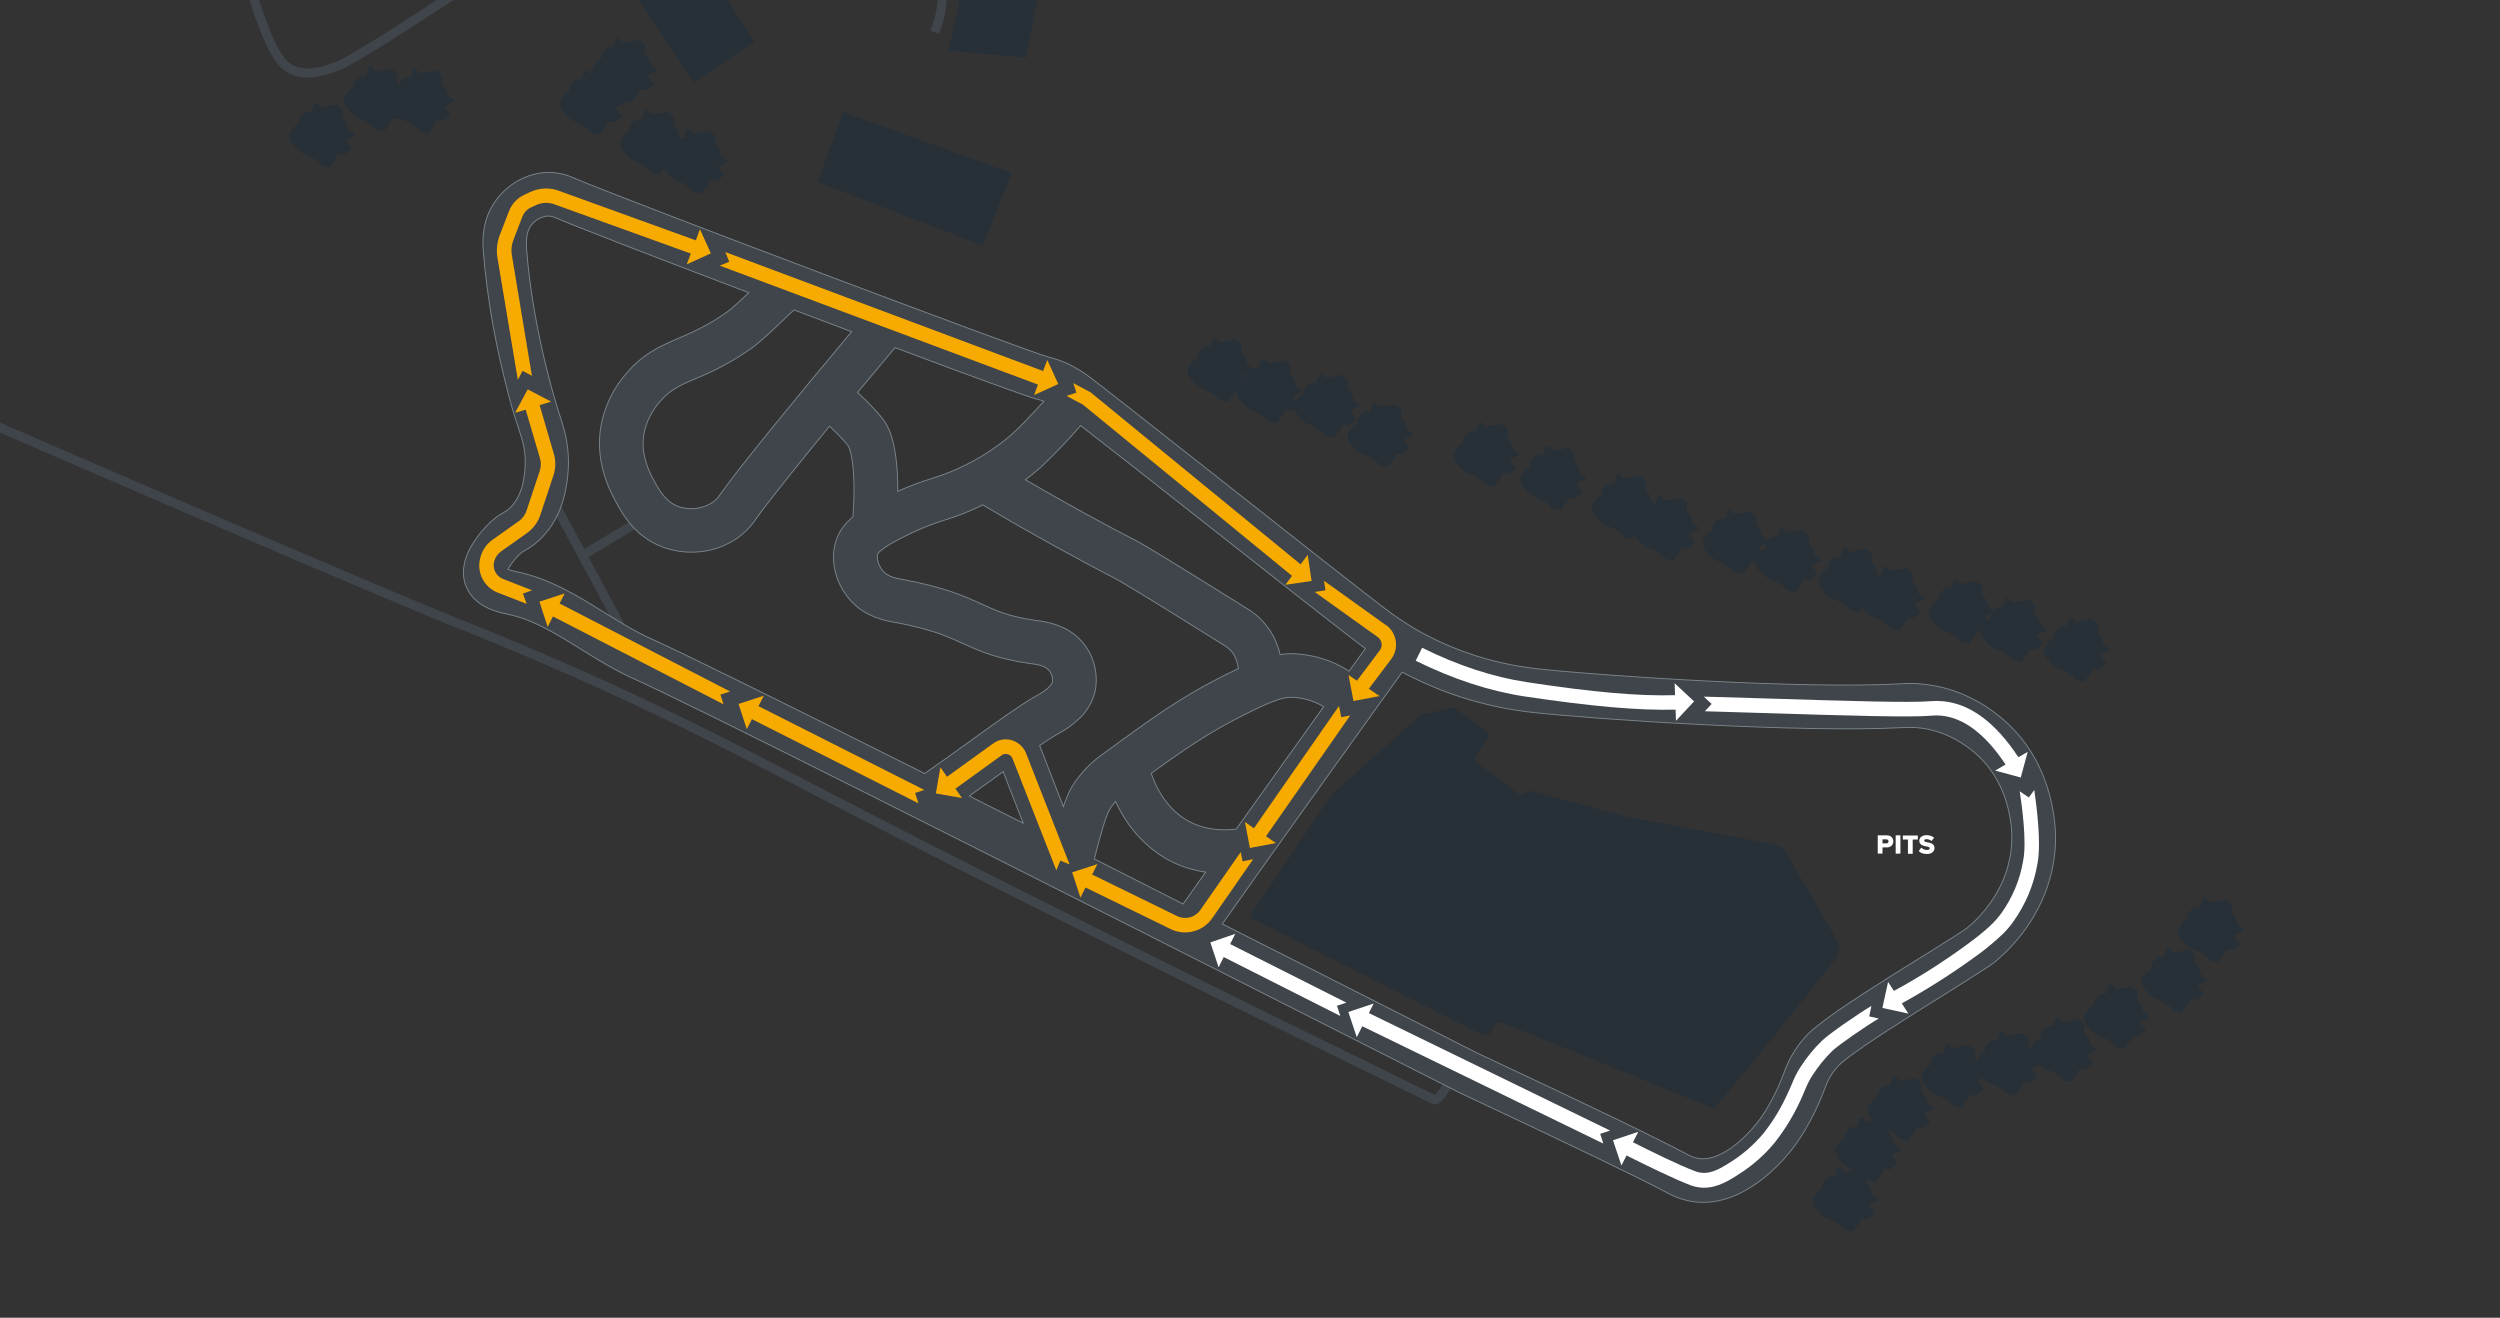 <?xml version="1.0" encoding="utf-8"?>
<!-- Generator: Adobe Illustrator 23.0.4, SVG Export Plug-In . SVG Version: 6.00 Build 0)  -->
<svg version="1.1" id="Layer_1" xmlns="http://www.w3.org/2000/svg" xmlns:xlink="http://www.w3.org/1999/xlink" x="0px" y="0px"
	 viewBox="0 0 1366 720" style="enable-background:new 0 0 1366 720;" xml:space="preserve">
<rect x="0" y="0" width="1366" height="720" fill="#333333" stroke="none"/>
<style type="text/css">
	.st0{fill:none;stroke:#3F454B;stroke-width:5;stroke-miterlimit:10;}
	.st1{fill:#283037;}
	.st2{enable-background:new    ;}
	.st3{fill:#FFFFFF;}
	.st4{fill:#3F454B;}
	.st5{fill:#3F454B;stroke:#7B868C;stroke-width:0.5;stroke-miterlimit:10;}
	.st6{fill:#F7AB00;}
</style>
<g transform="translate(0 -2003)">
	<g transform="translate(-203.517 1750.766)">
		<g transform="translate(-22.387 -66.442)">
			<path class="st0" d="M527.8,591.7l40.5,75.4"/>
			<path class="st0" d="M545,621.6l30.7-18.4"/>
			<path class="st1" d="M1222.4,983.6c-0.8-1-2.2-1.4-2.7-2.5c-0.5-1.1-2.3-2-2.6-3.2c-0.4-1.3-0.7-2.6-0.8-4c0-1.2,2-2.5,2.2-3.6
				c0.3-1.2,2.5-1.5,3-2.6c0.5-1.1,0.1-2.4,0.9-3.4c0.7-0.9,1.6-1.7,2.5-2.3c1-0.8,2.4-0.2,3.4-0.7c1.1-0.5,1-4.6,2.1-4.9
				c1.2-0.3,2.8,2.6,4,2.6c1.2,0,2.4-1,3.6-0.7c1.2,0.3,3.3-1.3,4.4-0.8c1.2,0.7,2.2,1.6,3.2,2.5c0.9,0.7-0.6,4,0.2,4.9
				c0.8,0.8,1.4,1.7,2,2.7c0.4,1,0.7,2.1,0.9,3.2c0.3,1.2,3.5,2.1,3.5,3.3c0,1.2-4.5,1.8-4.8,3s3.2,3.5,2.7,4.6
				c-0.5,1.1-2.1,1.7-2.9,2.7c-0.7,0.9-3.2-0.1-4.2,0.6s-0.9,2.6-2,3.2c-1.1,0.5-1.7,3.1-2.8,3.4c-1.2,0.3-2.8-0.8-4-0.8
				c-1.2,0-2-2.5-3.2-2.8s-1.6-1.2-2.7-1.8c-1.1-0.5-1.9-0.5-2.9-1.2C1224.7,984.3,1223.2,984.5,1222.4,983.6"/>
			<path class="st1" d="M1234.7,956.3c-0.8-1-2.2-1.4-2.7-2.5c-0.5-1.1-2.3-2-2.6-3.2c-0.4-1.3-0.7-2.6-0.8-3.9c0-1.2,2-2.5,2.2-3.6
				c0.3-1.2,2.5-1.5,3-2.6c0.5-1.1,0.1-2.4,0.9-3.4c0.7-0.9,1.6-1.7,2.5-2.3c1-0.8,2.4-0.2,3.4-0.7c1.1-0.5,1-4.6,2.1-4.9
				c1.2-0.3,2.8,2.6,4,2.6s2.4-1,3.6-0.7c1.2,0.3,3.3-1.3,4.4-0.8c1.1,0.7,2.2,1.6,3.2,2.5c0.9,0.7-0.6,4,0.2,4.9
				c0.8,0.8,1.4,1.7,2,2.7c0.4,1,0.7,2.1,0.9,3.2c0.3,1.2,3.5,2.1,3.5,3.3c0,1.2-4.5,1.8-4.8,3s3.2,3.5,2.7,4.6
				c-0.5,1.1-2.1,1.7-2.9,2.7c-0.7,0.9-3.2-0.1-4.2,0.6s-0.9,2.7-2,3.2c-1.1,0.5-1.7,3.1-2.8,3.4c-1.2,0.3-2.8-0.8-4-0.8
				s-2-2.5-3.2-2.8c-1.2-0.3-1.6-1.2-2.7-1.8c-1.1-0.5-1.9-0.5-2.9-1.2C1237,957.1,1235.5,957.3,1234.7,956.3"/>
			<path class="st1" d="M1252.6,933.9c-0.8-1-2.2-1.4-2.7-2.5c-0.5-1.1-2.3-2-2.6-3.2c-0.4-1.3-0.7-2.6-0.8-4c0-1.2,2-2.5,2.2-3.6
				s2.5-1.5,3-2.6c0.5-1.1,0.1-2.4,0.9-3.4c0.7-0.9,1.6-1.7,2.5-2.3c1-0.8,2.4-0.2,3.4-0.7c1.1-0.5,1-4.6,2.1-4.9
				c1.2-0.3,2.8,2.6,4,2.6c1.2,0,2.4-1,3.6-0.7c1.2,0.3,3.3-1.3,4.4-0.8c1.1,0.7,2.2,1.6,3.2,2.5c0.9,0.7-0.6,4,0.2,4.9
				c0.8,0.8,1.4,1.7,2,2.7c0.4,1,0.7,2.1,0.9,3.2c0.3,1.2,3.5,2.1,3.5,3.3c0,1.2-4.5,1.8-4.8,3c-0.3,1.2,3.2,3.5,2.7,4.6
				c-0.5,1.1-2.1,1.7-2.9,2.7c-0.7,0.9-3.2-0.1-4.2,0.6s-0.9,2.6-2,3.2c-1.1,0.5-1.7,3.1-2.8,3.4c-1.2,0.3-2.8-0.8-4-0.8
				s-2-2.5-3.2-2.8c-1.2-0.3-1.6-1.2-2.7-1.8c-1.1-0.5-1.9-0.5-2.9-1.2C1254.9,934.7,1253.4,934.9,1252.6,933.9"/>
			<path class="st1" d="M1281.8,915.9c-0.8-1-2.2-1.4-2.7-2.5c-0.5-1.1-2.3-2-2.6-3.2c-0.4-1.3-0.7-2.6-0.8-4c0-1.2,2-2.5,2.2-3.6
				c0.3-1.2,2.5-1.5,3-2.6c0.5-1.1,0.1-2.4,0.9-3.4c0.7-0.9,1.6-1.7,2.5-2.3c1-0.8,2.4-0.2,3.4-0.7c1.1-0.5,1-4.6,2.1-4.9
				c1.2-0.3,2.8,2.6,4,2.6c1.2,0,2.4-1,3.6-0.7c1.2,0.3,3.3-1.3,4.4-0.8c1.2,0.7,2.2,1.6,3.2,2.5c0.9,0.7-0.6,4,0.2,4.9
				c0.8,0.8,1.4,1.7,2,2.7c0.4,1,0.7,2.1,0.9,3.2c0.3,1.2,3.5,2.1,3.5,3.3c0,1.2-4.5,1.8-4.8,3s3.2,3.5,2.7,4.6
				c-0.5,1.1-2.1,1.7-2.9,2.7c-0.7,0.9-3.2-0.1-4.2,0.6s-0.9,2.7-2,3.2c-1.1,0.5-1.7,3.1-2.8,3.4c-1.2,0.3-2.8-0.8-4-0.8
				s-2-2.5-3.2-2.8c-1.2-0.3-1.6-1.2-2.7-1.8c-1.1-0.5-1.9-0.5-2.9-1.2C1284.1,916.7,1282.6,916.9,1281.8,915.9"/>
			<path class="st1" d="M1311.1,909.3c-0.8-1-2.2-1.4-2.7-2.5c-0.5-1.1-2.3-2-2.6-3.2c-0.4-1.3-0.7-2.6-0.8-4c0-1.2,2-2.5,2.2-3.6
				s2.5-1.5,3-2.6c0.5-1.1,0.1-2.4,0.9-3.4c0.7-0.9,1.6-1.7,2.5-2.3c1-0.8,2.4-0.2,3.4-0.7c1.1-0.5,1-4.6,2.1-4.9
				c1.2-0.3,2.8,2.6,4,2.6s2.4-1,3.6-0.7c1.2,0.3,3.3-1.3,4.4-0.8c1.2,0.7,2.2,1.6,3.2,2.5c0.9,0.7-0.6,4,0.2,4.9
				c0.8,0.8,1.4,1.7,2,2.7c0.4,1,0.7,2.1,0.9,3.2c0.3,1.2,3.5,2.1,3.5,3.3c0,1.2-4.5,1.8-4.8,3c-0.3,1.2,3.2,3.5,2.7,4.6
				c-0.5,1.1-2.1,1.7-2.9,2.7c-0.7,0.9-3.2-0.1-4.2,0.6s-0.9,2.6-2,3.2c-1.1,0.5-1.7,3.1-2.8,3.4c-1.2,0.3-2.8-0.8-4-0.8
				c-1.2,0-2-2.5-3.2-2.8c-1.2-0.3-1.6-1.2-2.7-1.8c-1.1-0.5-1.9-0.5-2.9-1.2C1313.4,910.1,1311.8,910.3,1311.1,909.3"/>
			<path class="st1" d="M1341.5,901.6c-0.8-1-2.2-1.4-2.7-2.5c-0.5-1.1-2.3-2-2.6-3.1c-0.4-1.3-0.7-2.6-0.8-4c0-1.2,2-2.5,2.2-3.6
				c0.3-1.2,2.5-1.5,3-2.6c0.5-1.1,0.1-2.4,0.9-3.4c0.7-0.9,1.6-1.7,2.5-2.3c1-0.8,2.4-0.2,3.4-0.7c1.1-0.5,1-4.6,2.1-4.9
				c1.2-0.3,2.8,2.6,4,2.6c1.2,0,2.4-1,3.6-0.7c1.2,0.3,3.3-1.3,4.4-0.8c1.2,0.7,2.2,1.6,3.2,2.5c0.9,0.7-0.6,4,0.2,4.9
				c0.8,0.8,1.4,1.7,2,2.7c0.4,1,0.7,2.1,0.9,3.2c0.3,1.2,3.5,2.1,3.5,3.3c0,1.2-4.5,1.8-4.8,3c-0.3,1.2,3.2,3.5,2.7,4.6
				c-0.5,1.1-2.1,1.7-2.9,2.7c-0.7,0.9-3.2-0.1-4.2,0.6s-0.9,2.7-1.9,3.2c-1.1,0.5-1.7,3.1-2.8,3.4c-1.2,0.3-2.8-0.8-4-0.8
				c-1.2,0-2-2.5-3.2-2.8c-1.2-0.3-1.6-1.2-2.7-1.8c-1.1-0.5-1.9-0.5-2.9-1.2C1343.7,902.3,1342.2,902.6,1341.5,901.6"/>
			<path class="st1" d="M1370.6,883.6c-0.8-1-2.2-1.4-2.7-2.5c-0.5-1.1-2.3-2-2.6-3.1c-0.4-1.3-0.7-2.6-0.8-4c0-1.2,2-2.5,2.2-3.6
				c0.3-1.2,2.5-1.5,3-2.6c0.5-1.1,0.1-2.4,0.9-3.4c0.7-0.9,1.6-1.7,2.5-2.3c1-0.8,2.4-0.2,3.4-0.7c1.1-0.5,1-4.6,2.1-4.9
				c1.2-0.3,2.8,2.6,4,2.6c1.2,0,2.4-1,3.6-0.7c1.2,0.3,3.3-1.3,4.4-0.8c1.1,0.7,2.2,1.6,3.2,2.5c0.9,0.7-0.6,4,0.2,4.9
				c0.8,0.8,1.4,1.7,2,2.7c0.4,1,0.7,2.1,0.9,3.2c0.3,1.2,3.5,2.1,3.5,3.3c0,1.2-4.5,1.8-4.8,3c-0.3,1.2,3.2,3.5,2.7,4.6
				c-0.5,1.1-2.1,1.7-2.9,2.7c-0.7,0.9-3.2-0.1-4.2,0.6s-0.9,2.7-1.9,3.2c-1.1,0.5-1.7,3.1-2.8,3.4c-1.2,0.3-2.8-0.8-4-0.8
				c-1.2,0-2-2.5-3.2-2.8c-1.2-0.3-1.6-1.2-2.7-1.8c-1.1-0.5-1.9-0.5-2.9-1.2C1372.9,884.4,1371.4,884.6,1370.6,883.6"/>
			<path class="st1" d="M1402.1,863.6c-0.8-1-2.2-1.4-2.7-2.5c-0.5-1.1-2.3-2-2.6-3.1c-0.4-1.3-0.7-2.6-0.8-4c0-1.2,2-2.5,2.2-3.6
				c0.3-1.2,2.5-1.5,3-2.6c0.5-1.1,0.1-2.4,0.9-3.4c0.7-0.9,1.6-1.7,2.5-2.3c1-0.8,2.4-0.2,3.4-0.7c1.1-0.5,1-4.6,2.1-4.9
				c1.2-0.3,2.8,2.6,4,2.6c1.2,0,2.4-1,3.6-0.7c1.2,0.3,3.3-1.3,4.4-0.8c1.1,0.7,2.2,1.6,3.2,2.5c0.9,0.7-0.6,4,0.2,4.9
				c0.8,0.8,1.4,1.7,2,2.7c0.4,1,0.7,2.1,0.9,3.2c0.3,1.2,3.5,2.1,3.5,3.3c0,1.2-4.5,1.8-4.8,3c-0.3,1.2,3.2,3.5,2.7,4.6
				c-0.5,1.1-2.1,1.7-2.9,2.7c-0.7,0.9-3.2-0.1-4.2,0.6s-0.9,2.7-2,3.2c-1.1,0.5-1.7,3.1-2.8,3.4c-1.2,0.3-2.8-0.8-4-0.8
				c-1.2,0-2-2.5-3.2-2.8c-1.2-0.3-1.6-1.2-2.7-1.8c-1.1-0.5-1.9-0.5-2.9-1.2C1404.4,864.3,1402.9,864.5,1402.1,863.6"/>
			<path class="st1" d="M1422,836.2c-0.8-1-2.2-1.4-2.7-2.5c-0.5-1.1-2.3-2-2.6-3.1c-0.4-1.3-0.7-2.6-0.8-3.9c0-1.2,2-2.5,2.2-3.6
				s2.5-1.5,3-2.6c0.5-1.1,0.1-2.4,0.9-3.4c0.7-0.9,1.6-1.7,2.5-2.3c1-0.8,2.4-0.2,3.4-0.7c1.1-0.5,1-4.6,2.1-4.9
				c1.2-0.3,2.8,2.6,4,2.6c1.2,0,2.4-1,3.6-0.7c1.2,0.3,3.3-1.3,4.4-0.8c1.1,0.7,2.2,1.6,3.2,2.5c0.9,0.7-0.6,4,0.2,4.9
				c0.8,0.8,1.4,1.7,2,2.7c0.4,1,0.7,2.1,0.9,3.2c0.3,1.2,3.5,2.1,3.5,3.3c0,1.2-4.5,1.8-4.8,3c-0.3,1.2,3.2,3.5,2.7,4.6
				c-0.5,1.1-2.1,1.7-2.9,2.7c-0.7,0.9-3.2-0.1-4.2,0.6c-1,0.8-0.9,2.7-1.9,3.2c-1.1,0.5-1.7,3.1-2.8,3.4c-1.2,0.3-2.8-0.8-4-0.8
				c-1.2,0-2-2.5-3.2-2.8c-1.2-0.3-1.6-1.2-2.7-1.8c-1.1-0.5-1.9-0.5-2.9-1.2C1424.3,837,1422.7,837.2,1422,836.2"/>
			<path class="st1" d="M1348.8,683.1c-0.8-1-2.2-1.4-2.7-2.5c-0.5-1.1-2.3-2-2.6-3.2c-0.4-1.3-0.7-2.6-0.8-4c0-1.2,2-2.5,2.2-3.6
				c0.3-1.2,2.5-1.5,3-2.6c0.5-1.1,0.1-2.4,0.9-3.4c0.7-0.9,1.6-1.7,2.5-2.3c1-0.8,2.4-0.2,3.4-0.7c1.1-0.5,1-4.6,2.1-4.9
				c1.2-0.3,2.8,2.6,4,2.6s2.4-1,3.6-0.7c1.2,0.3,3.3-1.3,4.4-0.8c1.2,0.7,2.2,1.6,3.2,2.5c0.9,0.7-0.6,4,0.2,4.9
				c0.8,0.8,1.4,1.7,2,2.7c0.4,1,0.7,2.1,0.9,3.2c0.3,1.2,3.5,2.1,3.5,3.3c0,1.2-4.5,1.8-4.8,3c-0.3,1.2,3.2,3.5,2.7,4.6
				c-0.5,1.1-2.1,1.7-2.9,2.7c-0.7,0.9-3.2-0.1-4.2,0.6c-1,0.8-0.9,2.6-2,3.2c-1.1,0.5-1.7,3.1-2.8,3.4c-1.2,0.3-2.8-0.8-4-0.8
				s-2-2.5-3.2-2.8c-1.2-0.3-1.6-1.2-2.7-1.8c-1.1-0.5-1.9-0.5-2.9-1.2C1351.1,683.8,1349.5,684.1,1348.8,683.1"/>
			<path class="st1" d="M1314.3,672.3c-0.8-1-2.2-1.4-2.7-2.5c-0.5-1.1-2.3-2-2.6-3.1c-0.4-1.3-0.7-2.6-0.8-4c0-1.2,2-2.5,2.2-3.6
				c0.3-1.2,2.5-1.5,3-2.6c0.5-1.1,0.1-2.4,0.9-3.4c0.7-0.9,1.6-1.7,2.5-2.3c1-0.8,2.4-0.2,3.4-0.7c1.1-0.5,1-4.6,2.1-4.9
				c1.2-0.3,2.8,2.6,4,2.6c1.2,0,2.4-1,3.6-0.7c1.2,0.3,3.3-1.3,4.4-0.8c1.2,0.7,2.2,1.6,3.2,2.5c0.9,0.7-0.6,4,0.2,4.9
				c0.8,0.8,1.4,1.7,2,2.7c0.4,1,0.7,2.1,0.9,3.2c0.3,1.2,3.5,2.1,3.5,3.3c0,1.2-4.5,1.8-4.8,3c-0.3,1.2,3.2,3.5,2.7,4.6
				c-0.5,1.1-2.1,1.7-2.9,2.7c-0.7,0.9-3.2-0.1-4.2,0.6c-1,0.8-0.9,2.6-2,3.2c-1.1,0.5-1.7,3.1-2.8,3.4c-1.2,0.3-2.8-0.8-4-0.8
				c-1.2,0-2-2.5-3.2-2.8c-1.2-0.3-1.6-1.2-2.7-1.8c-1.1-0.5-1.9-0.5-2.9-1.2C1316.6,673,1315.1,673.2,1314.3,672.3"/>
			<path class="st1" d="M1285.7,662.2c-0.8-1-2.2-1.4-2.7-2.5c-0.5-1.1-2.3-2-2.6-3.2c-0.4-1.3-0.7-2.6-0.8-3.9c0-1.2,2-2.5,2.2-3.6
				c0.3-1.2,2.5-1.5,3-2.6c0.5-1.1,0.1-2.4,0.9-3.4c0.7-0.9,1.6-1.7,2.5-2.3c1-0.8,2.4-0.2,3.4-0.7c1.1-0.5,1-4.6,2.1-4.9
				c1.2-0.3,2.8,2.6,4,2.6c1.2,0,2.4-1,3.6-0.7c1.2,0.3,3.3-1.3,4.4-0.8c1.2,0.7,2.2,1.6,3.2,2.5c0.9,0.7-0.6,4,0.2,4.9
				c0.8,0.8,1.4,1.7,2,2.7c0.4,1,0.7,2.1,0.9,3.2c0.3,1.2,3.5,2.1,3.5,3.3c0,1.2-4.5,1.8-4.8,3c-0.3,1.2,3.2,3.5,2.7,4.6
				c-0.5,1.1-2.1,1.7-2.9,2.7c-0.7,0.9-3.2-0.1-4.2,0.6s-0.9,2.7-1.9,3.2c-1.1,0.5-1.7,3.1-2.8,3.4c-1.2,0.3-2.8-0.8-4-0.8
				c-1.2,0-2-2.5-3.2-2.8s-1.6-1.2-2.7-1.8c-1.1-0.5-1.9-0.5-2.9-1.2C1287.9,663,1286.4,663.2,1285.7,662.2"/>
			<path class="st1" d="M1247.6,655c-0.8-1-2.2-1.4-2.7-2.5c-0.5-1.1-2.3-2-2.6-3.1c-0.4-1.3-0.7-2.6-0.8-4c0-1.2,2-2.5,2.2-3.6
				c0.3-1.2,2.5-1.5,3-2.6c0.5-1.1,0.1-2.4,0.9-3.4c0.7-0.9,1.6-1.7,2.5-2.3c1-0.8,2.4-0.2,3.4-0.7c1.1-0.5,1-4.6,2.1-4.9
				c1.2-0.3,2.8,2.6,4,2.6c1.2,0,2.4-1,3.6-0.7c1.2,0.3,3.3-1.3,4.4-0.8c1.1,0.7,2.2,1.6,3.2,2.5c0.9,0.7-0.6,4,0.2,4.9
				c0.8,0.8,1.4,1.7,2,2.7c0.4,1,0.7,2.1,0.9,3.2c0.3,1.2,3.5,2.1,3.5,3.3c0,1.2-4.5,1.8-4.8,3c-0.3,1.2,3.2,3.5,2.7,4.6
				c-0.5,1.1-2.1,1.7-2.9,2.7c-0.7,0.9-3.2-0.1-4.2,0.6s-0.9,2.7-1.9,3.2c-1.1,0.5-1.7,3.1-2.8,3.4c-1.2,0.3-2.8-0.8-4-0.8
				c-1.2,0-2-2.5-3.2-2.8s-1.6-1.2-2.7-1.8c-1.1-0.5-1.9-0.5-2.9-1.2C1249.9,655.8,1248.4,656,1247.6,655"/>
			<path class="st1" d="M1225.4,644.9c-0.8-1-2.2-1.4-2.7-2.5c-0.5-1.1-2.3-2-2.6-3.2c-0.4-1.3-0.7-2.6-0.8-4c0-1.2,2-2.5,2.2-3.6
				s2.5-1.5,3-2.6c0.5-1.1,0.1-2.4,0.9-3.4c0.7-0.9,1.6-1.7,2.5-2.3c1-0.8,2.4-0.2,3.4-0.7c1.1-0.5,1-4.6,2.1-4.9
				c1.2-0.3,2.8,2.6,4,2.6s2.4-1,3.6-0.7c1.2,0.3,3.3-1.3,4.4-0.8c1.1,0.7,2.2,1.6,3.2,2.5c0.9,0.7-0.6,4,0.2,4.9
				c0.8,0.8,1.4,1.7,2,2.7c0.4,1,0.7,2.1,0.9,3.2c0.3,1.2,3.5,2.1,3.5,3.3c0,1.2-4.5,1.8-4.8,3c-0.3,1.2,3.2,3.5,2.7,4.6
				c-0.5,1.1-2.1,1.7-2.9,2.7c-0.7,0.9-3.2-0.1-4.2,0.6c-1,0.8-0.9,2.6-1.9,3.2c-1.1,0.5-1.7,3.1-2.8,3.4c-1.2,0.3-2.8-0.8-4-0.8
				c-1.2,0-2-2.5-3.2-2.8c-1.2-0.3-1.6-1.2-2.7-1.8c-1.1-0.5-1.9-0.5-2.9-1.2C1227.7,645.7,1226.2,645.9,1225.4,644.9"/>
			<path class="st1" d="M1191,634.1c-0.8-1-2.2-1.4-2.7-2.5c-0.5-1.1-2.3-2-2.6-3.2c-0.4-1.3-0.7-2.6-0.8-4c0-1.2,2-2.5,2.2-3.6
				s2.5-1.5,3-2.6c0.5-1.1,0.1-2.4,0.9-3.4c0.7-0.9,1.6-1.7,2.5-2.3c1-0.8,2.4-0.2,3.4-0.7c1.1-0.5,1-4.6,2.1-4.9
				c1.2-0.3,2.8,2.6,4,2.6s2.4-1,3.6-0.7c1.2,0.3,3.3-1.3,4.4-0.8c1.1,0.7,2.2,1.6,3.2,2.5c0.9,0.7-0.6,4,0.2,4.9
				c0.8,0.8,1.4,1.7,2,2.7c0.4,1,0.7,2.1,0.9,3.2c0.3,1.2,3.5,2.1,3.5,3.3c0,1.2-4.5,1.8-4.8,3c-0.3,1.2,3.2,3.5,2.7,4.6
				c-0.5,1.1-2.1,1.7-2.9,2.7c-0.7,0.9-3.2-0.1-4.2,0.6c-1,0.8-0.9,2.6-1.9,3.2c-1.1,0.5-1.7,3.1-2.8,3.4c-1.2,0.3-2.8-0.8-4-0.8
				c-1.2,0-2-2.5-3.2-2.8s-1.6-1.2-2.7-1.8c-1.1-0.5-1.9-0.5-2.9-1.2C1193.3,634.8,1191.8,635,1191,634.1"/>
			<path class="st1" d="M1162.3,624.1c-0.8-1-2.2-1.4-2.7-2.5c-0.5-1.1-2.3-2-2.6-3.2c-0.4-1.3-0.7-2.6-0.8-3.9c0-1.2,2-2.5,2.2-3.6
				c0.3-1.2,2.5-1.5,3-2.6c0.5-1.1,0.1-2.4,0.9-3.4c0.7-0.9,1.6-1.7,2.5-2.3c1-0.8,2.4-0.2,3.4-0.7c1.1-0.5,1-4.6,2.1-4.9
				c1.2-0.3,2.8,2.6,4,2.6c1.2,0,2.4-1,3.6-0.7c1.2,0.3,3.3-1.3,4.4-0.8c1.1,0.7,2.2,1.6,3.2,2.5c0.9,0.7-0.6,4,0.2,4.9
				c0.8,0.8,1.4,1.7,2,2.7c0.4,1,0.7,2.1,0.9,3.2c0.3,1.2,3.5,2.1,3.5,3.3c0,1.2-4.5,1.8-4.8,3c-0.3,1.2,3.2,3.5,2.7,4.6
				c-0.5,1.1-2.1,1.7-2.9,2.7c-0.7,0.9-3.2-0.1-4.2,0.6s-0.9,2.7-2,3.2c-1.1,0.5-1.7,3.1-2.8,3.4c-1.2,0.3-2.8-0.8-4-0.8
				c-1.2,0-2-2.5-3.2-2.8c-1.2-0.3-1.6-1.2-2.7-1.8c-1.1-0.5-1.9-0.5-2.9-1.2C1164.6,624.8,1163.1,625,1162.3,624.1"/>
			<path class="st1" d="M1124.3,616.8c-0.8-1-2.2-1.4-2.7-2.5c-0.5-1.1-2.3-2-2.6-3.1c-0.4-1.3-0.7-2.6-0.8-4c0-1.2,2-2.5,2.2-3.6
				c0.3-1.2,2.5-1.5,3-2.6c0.5-1.1,0.1-2.4,0.9-3.4c0.7-0.9,1.6-1.7,2.5-2.3c1-0.8,2.4-0.2,3.4-0.7c1.1-0.5,1-4.6,2.1-4.9
				c1.2-0.3,2.8,2.6,4,2.6c1.2,0,2.4-1,3.6-0.7c1.2,0.3,3.3-1.3,4.4-0.8c1.2,0.7,2.2,1.6,3.2,2.5c0.9,0.7-0.6,4,0.2,4.9
				c0.8,0.8,1.4,1.7,2,2.7c0.4,1,0.7,2.1,0.9,3.2c0.3,1.2,3.5,2.1,3.5,3.3c0,1.2-4.5,1.8-4.8,3s3.2,3.5,2.7,4.6
				c-0.5,1.1-2.1,1.7-2.9,2.7c-0.7,0.9-3.2-0.1-4.2,0.6s-0.9,2.7-2,3.2c-1.1,0.5-1.7,3.1-2.8,3.4c-1.2,0.3-2.8-0.8-4-0.8
				c-1.2,0-2-2.5-3.2-2.8s-1.6-1.2-2.7-1.8c-1.1-0.5-1.9-0.5-2.9-1.2C1126.5,617.6,1125,617.8,1124.3,616.8"/>
			<path class="st1" d="M1101.8,604.9c-0.8-1-2.2-1.4-2.7-2.5c-0.5-1.1-2.3-2-2.6-3.2c-0.4-1.3-0.7-2.6-0.8-4c0-1.2,2-2.5,2.2-3.6
				s2.5-1.5,3-2.6c0.5-1.1,0.1-2.4,0.9-3.4c0.7-0.9,1.6-1.7,2.5-2.3c1-0.8,2.4-0.2,3.4-0.7c1.1-0.5,1-4.6,2.1-4.9
				c1.2-0.3,2.8,2.6,4,2.6c1.2,0,2.4-1,3.6-0.7c1.2,0.3,3.3-1.3,4.4-0.8c1.1,0.7,2.2,1.6,3.2,2.5c0.9,0.7-0.6,4,0.2,4.9
				c0.8,0.8,1.4,1.7,2,2.7c0.4,1,0.7,2.1,0.9,3.2c0.3,1.2,3.5,2.1,3.5,3.3c0,1.2-4.5,1.8-4.8,3c-0.3,1.2,3.2,3.5,2.7,4.6
				c-0.5,1.1-2.1,1.7-2.9,2.7c-0.7,0.9-3.2-0.1-4.2,0.6c-1,0.8-0.9,2.6-1.9,3.2c-1.1,0.5-1.7,3.1-2.8,3.4c-1.2,0.3-2.8-0.8-4-0.8
				c-1.2,0-2-2.5-3.2-2.8c-1.2-0.3-1.6-1.2-2.7-1.8c-1.1-0.5-1.9-0.5-2.9-1.2C1104.1,605.6,1102.6,605.8,1101.8,604.9"/>
			<path class="st1" d="M1062.7,589.3c-0.8-1-2.2-1.4-2.7-2.5c-0.5-1.1-2.3-2-2.6-3.1c-0.4-1.3-0.7-2.6-0.8-4c0-1.2,2-2.5,2.2-3.6
				c0.3-1.2,2.5-1.5,3-2.6c0.5-1.1,0.1-2.4,0.9-3.4c0.7-0.9,1.6-1.7,2.5-2.3c1-0.8,2.4-0.2,3.4-0.7c1.1-0.5,1-4.6,2.1-4.9
				c1.2-0.3,2.8,2.6,4,2.6c1.2,0,2.4-1,3.6-0.7c1.2,0.3,3.3-1.3,4.4-0.8c1.1,0.7,2.2,1.6,3.2,2.5c0.9,0.7-0.6,4,0.2,4.9
				c0.8,0.8,1.4,1.7,2,2.7c0.4,1,0.7,2.1,0.9,3.2c0.3,1.2,3.5,2.1,3.5,3.3c0,1.2-4.5,1.8-4.8,3s3.2,3.5,2.7,4.6
				c-0.5,1.1-2.1,1.7-2.9,2.7c-0.7,0.9-3.2-0.1-4.2,0.6s-0.9,2.7-2,3.2c-1.1,0.5-1.7,3.1-2.8,3.4c-1.2,0.3-2.8-0.8-4-0.8
				c-1.2,0-2-2.5-3.2-2.8c-1.2-0.3-1.6-1.2-2.7-1.8c-1.1-0.5-1.9-0.5-2.9-1.2C1065,590,1063.4,590.3,1062.7,589.3"/>
			<path class="st1" d="M1026.2,576.4c-0.8-1-2.2-1.4-2.7-2.5c-0.5-1.1-2.3-2-2.6-3.2c-0.4-1.3-0.7-2.6-0.8-4c0-1.2,2-2.5,2.2-3.6
				s2.5-1.5,3-2.6c0.5-1.1,0.1-2.4,0.9-3.4c0.7-0.9,1.6-1.7,2.5-2.3c1-0.8,2.4-0.2,3.4-0.7c1.1-0.5,1-4.6,2.1-4.9
				c1.2-0.3,2.8,2.6,4,2.6c1.2,0,2.4-1,3.6-0.7c1.2,0.3,3.3-1.3,4.4-0.8c1.2,0.7,2.2,1.6,3.2,2.5c0.9,0.7-0.6,4,0.2,4.9
				c0.8,0.8,1.4,1.7,2,2.7c0.4,1,0.7,2.1,0.9,3.2c0.3,1.2,3.5,2.1,3.5,3.3c0,1.2-4.5,1.8-4.8,3c-0.3,1.2,3.2,3.5,2.7,4.6
				c-0.5,1.1-2.1,1.7-2.9,2.7c-0.7,0.9-3.2-0.1-4.2,0.6c-1,0.8-0.9,2.6-1.9,3.2c-1.1,0.5-1.7,3.1-2.8,3.4c-1.2,0.3-2.8-0.8-4-0.8
				c-1.2,0-2-2.5-3.2-2.8s-1.6-1.2-2.7-1.8c-1.1-0.5-1.9-0.5-2.9-1.2C1028.5,577.2,1027,577.4,1026.2,576.4"/>
			<path class="st1" d="M968.3,565.7c-0.8-1-2.2-1.4-2.7-2.5c-0.5-1.1-2.3-2-2.6-3.2c-0.4-1.3-0.7-2.6-0.8-4c0-1.2,2-2.5,2.2-3.6
				c0.3-1.2,2.5-1.5,3-2.6c0.5-1.1,0.1-2.4,0.9-3.4c0.7-0.9,1.6-1.7,2.5-2.3c1-0.8,2.4-0.2,3.4-0.7c1.1-0.5,1-4.6,2.1-4.9
				c1.2-0.3,2.8,2.6,4,2.6s2.4-1,3.6-0.7c1.2,0.3,3.3-1.3,4.4-0.8c1.2,0.7,2.2,1.6,3.2,2.5c0.9,0.7-0.6,4,0.2,4.9
				c0.8,0.8,1.4,1.7,2,2.7c0.4,1,0.7,2.1,0.9,3.2c0.3,1.2,3.5,2.1,3.5,3.3s-4.5,1.8-4.8,3s3.2,3.5,2.7,4.6c-0.5,1.1-2.1,1.7-2.9,2.7
				c-0.7,0.9-3.2-0.1-4.2,0.6c-1,0.8-0.9,2.7-2,3.2c-1.1,0.5-1.7,3.1-2.8,3.4c-1.2,0.3-2.8-0.8-4-0.8s-2-2.5-3.2-2.8
				s-1.6-1.2-2.7-1.8c-1.1-0.5-1.9-0.5-2.9-1.2C970.6,566.4,969.1,566.6,968.3,565.7"/>
			<path class="st1" d="M939.1,549.6c-0.8-1-2.2-1.4-2.7-2.5c-0.5-1.1-2.3-2-2.6-3.1c-0.4-1.3-0.7-2.6-0.8-4c0-1.2,2-2.5,2.2-3.6
				s2.5-1.5,3-2.6c0.5-1.1,0.1-2.4,0.9-3.4c0.7-0.9,1.6-1.7,2.5-2.3c1-0.8,2.4-0.2,3.4-0.7c1.1-0.5,1-4.6,2.1-4.9
				c1.2-0.3,2.8,2.6,4,2.6c1.2,0,2.4-1,3.6-0.7c1.2,0.3,3.3-1.3,4.4-0.8c1.1,0.7,2.2,1.6,3.2,2.5c0.9,0.7-0.6,4,0.2,4.9
				c0.8,0.8,1.4,1.7,2,2.7c0.4,1,0.7,2.1,0.9,3.2c0.3,1.2,3.5,2.1,3.5,3.3s-4.5,1.8-4.8,3c-0.3,1.2,3.2,3.5,2.7,4.6
				c-0.5,1.1-2.1,1.7-2.9,2.7c-0.7,0.9-3.2-0.1-4.2,0.6s-0.9,2.7-2,3.2c-1.1,0.5-1.7,3.1-2.8,3.4c-1.2,0.3-2.8-0.8-4-0.8
				s-2-2.5-3.2-2.8c-1.2-0.3-1.6-1.2-2.7-1.8c-1.1-0.5-1.9-0.5-2.9-1.2C941.4,550.3,939.8,550.5,939.1,549.6"/>
			<path class="st1" d="M907.6,541.7c-0.8-1-2.2-1.4-2.7-2.5c-0.5-1.1-2.3-2-2.6-3.1c-0.4-1.3-0.7-2.6-0.8-4c0-1.2,2-2.5,2.2-3.6
				s2.5-1.5,3-2.6c0.5-1.1,0.1-2.4,0.9-3.4c0.7-0.9,1.6-1.7,2.5-2.3c1-0.8,2.4-0.2,3.4-0.7c1.1-0.5,1-4.6,2.1-4.9
				c1.2-0.3,2.8,2.6,4,2.6s2.4-1,3.6-0.7s3.3-1.3,4.4-0.8c1.2,0.7,2.2,1.6,3.2,2.5c0.9,0.7-0.6,4,0.2,4.9c0.8,0.8,1.4,1.7,2,2.7
				c0.4,1,0.7,2.1,0.9,3.2c0.3,1.2,3.5,2.1,3.5,3.3c0,1.2-4.5,1.8-4.8,3c-0.3,1.2,3.2,3.5,2.7,4.6c-0.5,1.1-2.1,1.7-2.9,2.7
				c-0.7,0.9-3.2-0.1-4.2,0.6c-1,0.8-0.9,2.6-2,3.2c-1.1,0.5-1.7,3.1-2.8,3.4c-1.2,0.3-2.8-0.8-4-0.8c-1.2,0-2-2.5-3.2-2.8
				s-1.6-1.2-2.7-1.8c-1.1-0.5-1.9-0.5-2.9-1.2C909.8,542.4,908.3,542.6,907.6,541.7"/>
			<path class="st1" d="M881,530.1c-0.8-1-2.2-1.4-2.7-2.5c-0.5-1.1-2.3-2-2.6-3.1c-0.4-1.3-0.7-2.6-0.8-4c0-1.2,2-2.5,2.2-3.6
				s2.5-1.5,3-2.6c0.5-1.1,0.1-2.4,0.9-3.4c0.7-0.9,1.6-1.7,2.5-2.3c1-0.8,2.4-0.2,3.4-0.7c1.1-0.5,1-4.6,2.1-4.9
				c1.2-0.3,2.8,2.6,4,2.6c1.2,0,2.4-1,3.6-0.7c1.2,0.3,3.3-1.3,4.4-0.8c1.1,0.7,2.2,1.6,3.2,2.5c0.9,0.7-0.6,4,0.2,4.9
				c0.8,0.8,1.4,1.7,2,2.7c0.4,1,0.7,2.1,0.9,3.2c0.3,1.2,3.5,2.1,3.5,3.3s-4.5,1.8-4.8,3c-0.3,1.2,3.2,3.5,2.7,4.6
				c-0.5,1.1-2.1,1.7-2.9,2.7c-0.7,0.9-3.2-0.1-4.2,0.6s-0.9,2.7-2,3.2c-1.1,0.5-1.7,3.1-2.8,3.4c-1.2,0.3-2.8-0.8-4-0.8
				s-2-2.5-3.2-2.8c-1.2-0.3-1.6-1.2-2.7-1.8c-1.1-0.5-1.9-0.5-2.9-1.2C883.3,530.8,881.8,531,881,530.1"/>
			<path class="st1" d="M390,401.7c-0.8-1-2.2-1.4-2.7-2.5c-0.5-1.1-2.3-2-2.6-3.1c-0.4-1.3-0.7-2.6-0.8-3.9c0-1.2,2-2.5,2.2-3.6
				s2.5-1.5,3-2.6c0.5-1.1,0.1-2.4,0.9-3.4c0.7-0.9,1.6-1.7,2.5-2.3c1-0.8,2.4-0.2,3.4-0.7c1.1-0.5,1-4.6,2.1-4.9
				c1.2-0.3,2.8,2.6,4,2.6c1.2,0,2.4-1,3.6-0.7c1.2,0.3,3.3-1.3,4.4-0.8c1.1,0.7,2.2,1.6,3.2,2.5c0.9,0.7-0.6,4,0.2,4.9
				c0.8,0.8,1.4,1.7,2,2.7c0.4,1,0.7,2.1,0.9,3.2c0.3,1.2,3.5,2.1,3.5,3.3c0,1.2-4.5,1.8-4.8,3c-0.3,1.2,3.2,3.5,2.7,4.6
				c-0.5,1.1-2.1,1.7-2.9,2.7c-0.7,0.9-3.2-0.1-4.2,0.6c-1,0.8-0.9,2.7-1.9,3.2c-1.1,0.5-1.7,3.1-2.8,3.4c-1.2,0.3-2.8-0.8-4-0.8
				c-1.2,0-2-2.5-3.2-2.8c-1.2-0.3-1.6-1.2-2.7-1.8c-1.1-0.5-1.9-0.5-2.9-1.2C392.2,402.5,390.7,402.7,390,401.7"/>
			<path class="st1" d="M419.8,382.3c-0.8-1-2.2-1.4-2.7-2.5c-0.5-1.1-2.3-2-2.6-3.1c-0.4-1.3-0.7-2.6-0.8-4c0-1.2,2-2.5,2.2-3.6
				s2.5-1.5,3-2.6c0.5-1.1,0.1-2.4,0.9-3.4c0.7-0.9,1.6-1.7,2.5-2.3c1-0.8,2.4-0.2,3.4-0.7c1.1-0.5,1-4.6,2.1-4.9
				c1.2-0.3,2.8,2.6,4,2.6c1.2,0,2.4-1,3.6-0.7c1.2,0.3,3.3-1.3,4.4-0.8c1.2,0.7,2.2,1.6,3.2,2.5c0.9,0.7-0.6,4,0.2,4.9
				c0.8,0.8,1.4,1.7,2,2.7c0.4,1,0.7,2.1,0.9,3.2c0.3,1.2,3.5,2.1,3.5,3.3s-4.5,1.8-4.8,3c-0.3,1.2,3.2,3.5,2.7,4.6
				c-0.5,1.1-2.1,1.7-2.9,2.7c-0.7,0.9-3.2-0.1-4.2,0.6s-0.9,2.7-2,3.2c-1.1,0.5-1.7,3.1-2.8,3.4c-1.2,0.3-2.8-0.8-4-0.8
				c-1.2,0-2-2.5-3.2-2.8s-1.6-1.2-2.7-1.8c-1.1-0.5-1.9-0.5-2.9-1.2C422.1,383.1,420.6,383.3,419.8,382.3"/>
			<path class="st1" d="M555.1,366.5c-0.8-1-2.2-1.4-2.7-2.5c-0.5-1.1-2.3-2-2.6-3.1c-0.4-1.3-0.7-2.6-0.8-4c0-1.2,2-2.5,2.2-3.6
				s2.5-1.5,3-2.6c0.5-1.1,0.1-2.4,0.9-3.4c0.7-0.9,1.6-1.7,2.5-2.3c1-0.8,2.4-0.2,3.4-0.7c1.1-0.5,1-4.6,2.1-4.9
				c1.2-0.3,2.8,2.6,4,2.6c1.2,0,2.4-1,3.6-0.7c1.2,0.3,3.3-1.3,4.4-0.8c1.1,0.7,2.2,1.6,3.2,2.5c0.9,0.7-0.6,4,0.2,4.9
				c0.8,0.8,1.4,1.7,2,2.7c0.4,1,0.7,2.1,0.9,3.2c0.3,1.2,3.5,2.1,3.5,3.3c0,1.2-4.5,1.8-4.8,3c-0.3,1.2,3.2,3.5,2.7,4.6
				c-0.5,1.1-2.1,1.7-2.9,2.7c-0.7,0.9-3.2-0.1-4.2,0.6s-0.9,2.6-2,3.2c-1.1,0.5-1.7,3.1-2.8,3.4c-1.2,0.3-2.8-0.8-4-0.8
				s-2-2.5-3.2-2.8c-1.2-0.3-1.6-1.2-2.7-1.8c-1.1-0.5-1.9-0.5-2.9-1.2C557.4,367.3,555.9,367.5,555.1,366.5"/>
			<path class="st1" d="M570.6,405.6c-0.8-1-2.2-1.4-2.7-2.5c-0.5-1.1-2.3-2-2.6-3.1c-0.4-1.3-0.7-2.6-0.8-3.9c0-1.2,2-2.5,2.2-3.6
				s2.5-1.5,3-2.6c0.5-1.1,0.1-2.4,0.9-3.4c0.7-0.9,1.6-1.7,2.5-2.3c1-0.8,2.4-0.2,3.4-0.7c1.1-0.5,1-4.6,2.1-4.9
				c1.2-0.3,2.8,2.6,4,2.6c1.2,0,2.4-1,3.6-0.7c1.2,0.3,3.3-1.3,4.4-0.8c1.2,0.7,2.2,1.6,3.2,2.5c0.9,0.7-0.6,4,0.2,4.9
				c0.8,0.8,1.4,1.7,2,2.7c0.4,1,0.7,2.1,0.9,3.2c0.3,1.2,3.5,2.1,3.5,3.3c0,1.2-4.5,1.8-4.8,3c-0.3,1.2,3.2,3.5,2.7,4.6
				c-0.5,1.1-2.1,1.7-2.9,2.7c-0.7,0.9-3.2-0.1-4.2,0.6s-0.9,2.6-2,3.2c-1.1,0.5-1.7,3.1-2.8,3.4c-1.2,0.3-2.8-0.8-4-0.8
				s-2-2.5-3.2-2.8s-1.6-1.2-2.7-1.8c-1.1-0.5-1.9-0.5-2.9-1.2C572.9,406.3,571.4,406.5,570.6,405.6"/>
			<path class="st1" d="M593.5,416.1c-0.8-1-2.2-1.4-2.7-2.5c-0.5-1.1-2.3-2-2.6-3.1c-0.4-1.3-0.7-2.6-0.8-3.9c0-1.2,2-2.5,2.2-3.6
				s2.5-1.5,3-2.6c0.5-1.1,0.1-2.4,0.9-3.4c0.7-0.9,1.6-1.7,2.5-2.3c1-0.8,2.4-0.2,3.4-0.7c1.1-0.5,1-4.6,2.1-4.9
				c1.2-0.3,2.8,2.6,4,2.6c1.2,0,2.4-1,3.6-0.7c1.2,0.3,3.3-1.3,4.4-0.8c1.1,0.7,2.2,1.6,3.2,2.5c0.9,0.7-0.6,4,0.2,4.9
				c0.8,0.8,1.4,1.7,2,2.7c0.4,1,0.7,2.1,0.9,3.2c0.3,1.2,3.5,2.1,3.5,3.3c0,1.2-4.5,1.8-4.8,3c-0.3,1.2,3.2,3.5,2.7,4.6
				c-0.5,1.1-2.1,1.7-2.9,2.7c-0.7,0.9-3.2-0.1-4.2,0.6c-1,0.8-0.9,2.7-2,3.2c-1.1,0.5-1.7,3.1-2.8,3.4c-1.2,0.3-2.8-0.8-4-0.8
				s-2-2.5-3.2-2.8c-1.2-0.3-1.6-1.2-2.7-1.8c-1.1-0.5-1.9-0.5-2.9-1.2C595.7,416.8,594.2,417.1,593.5,416.1"/>
			<path class="st1" d="M537.7,383.9c-0.8-1-2.2-1.4-2.7-2.5c-0.5-1.1-2.3-2-2.6-3.1c-0.4-1.3-0.7-2.6-0.8-3.9c0-1.2,2-2.5,2.2-3.6
				s2.5-1.5,3-2.6c0.5-1.1,0.1-2.4,0.9-3.4c0.7-0.9,1.6-1.7,2.5-2.3c1-0.8,2.4-0.2,3.4-0.7c1.1-0.5,1-4.6,2.1-4.9
				c1.2-0.3,2.8,2.6,4,2.6c1.2,0,2.4-1,3.6-0.7c1.2,0.3,3.3-1.3,4.4-0.8c1.1,0.7,2.2,1.6,3.2,2.5c0.9,0.7-0.6,4,0.2,4.9
				c0.8,0.8,1.4,1.7,2,2.7c0.4,1,0.7,2.1,0.9,3.2c0.3,1.2,3.5,2.1,3.5,3.3s-4.5,1.8-4.8,3c-0.3,1.2,3.2,3.5,2.7,4.6
				c-0.5,1.1-2.1,1.7-2.9,2.7c-0.7,0.9-3.2-0.1-4.2,0.6c-1,0.8-0.9,2.7-2,3.2c-1.1,0.5-1.7,3.1-2.8,3.4c-1.2,0.3-2.8-0.8-4-0.8
				c-1.2,0-2-2.5-3.2-2.8c-1.2-0.3-1.6-1.2-2.7-1.8c-1.1-0.5-1.9-0.5-2.9-1.2C540,384.7,538.5,384.9,537.7,383.9"/>
			<path class="st1" d="M444.1,383.1c-0.8-1-2.2-1.4-2.7-2.5c-0.5-1.1-2.3-2-2.6-3.1c-0.4-1.3-0.7-2.6-0.8-3.9c0-1.2,2-2.5,2.2-3.6
				c0.3-1.2,2.5-1.5,3-2.6c0.5-1.1,0.1-2.4,0.9-3.4c0.7-0.9,1.6-1.7,2.5-2.3c1-0.8,2.4-0.2,3.4-0.7c1.1-0.5,1-4.6,2.1-4.9
				c1.2-0.3,2.8,2.6,4,2.6c1.2,0,2.4-1,3.6-0.7c1.2,0.3,3.3-1.3,4.4-0.8c1.2,0.7,2.2,1.6,3.2,2.5c0.9,0.7-0.6,4,0.2,4.9
				c0.8,0.8,1.4,1.7,2,2.7c0.4,1,0.7,2.1,0.9,3.2c0.3,1.2,3.5,2.1,3.5,3.3s-4.5,1.8-4.8,3c-0.3,1.2,3.2,3.5,2.7,4.6
				c-0.5,1.1-2.1,1.7-2.9,2.7c-0.7,0.9-3.2-0.1-4.2,0.6s-0.9,2.7-1.9,3.2c-1.1,0.5-1.7,3.1-2.8,3.4c-1.2,0.3-2.8-0.8-4-0.8
				c-1.2,0-2-2.5-3.2-2.8s-1.6-1.2-2.7-1.8c-1.1-0.5-1.9-0.5-2.9-1.2C446.4,383.8,444.9,384,444.1,383.1"/>
			<g class="st2">
				<path class="st3" d="M1251.9,775.1h5c2.2,0,3.5,1.5,3.5,3.3c0,1.8-1.2,3.3-3.5,3.3h-2.4v3.4h-2.6V775.1z M1256.6,777.3h-2.1v2.2
					h2.1c0.7,0,1.2-0.4,1.2-1.1C1257.8,777.7,1257.3,777.3,1256.6,777.3z"/>
				<path class="st3" d="M1261.7,775.1h2.6v10h-2.6V775.1z"/>
				<path class="st3" d="M1268.4,777.4h-2.8v-2.2h8.2v2.2h-2.8v7.8h-2.6V777.4z"/>
				<path class="st3" d="M1275.7,781.8c0.7,0.7,1.8,1.3,3.2,1.3c0.9,0,1.4-0.4,1.4-0.9c0-0.6-0.6-0.8-1.7-1c-1.6-0.3-4-0.8-4-3.1
					c0-1.7,1.4-3.1,4-3.1c1.6,0,3,0.5,4.1,1.4l-1.4,1.8c-0.8-0.7-1.9-1-2.8-1c-0.9,0-1.2,0.3-1.2,0.8c0,0.5,0.6,0.7,1.7,0.9
					c1.7,0.3,3.9,0.8,3.9,3.1c0,2-1.5,3.3-4.2,3.3c-2,0-3.4-0.6-4.4-1.6L1275.7,781.8z"/>
			</g>
			<path class="st1" d="M910.5,816.6c8.6-12.5,39.4-58.7,42.4-63.1c0.2-0.2,0.3-0.4,0.5-0.6l48-42.9c0.4-0.4,0.9-0.6,1.4-0.7
				l15.7-3.9c0.9-0.2,1.9,0,2.7,0.5l16.7,11.8c1.5,1,1.8,3.1,0.8,4.5l-6.1,8.9c-1,1.5-0.7,3.4,0.7,4.5l22.1,16.6
				c1.3,1,3.1,0.9,4.3-0.3l0,0c0.8-0.8,2-1.2,3.2-0.9l51.1,13.7c0.1,0,0.2,0,0.2,0.1l79.6,14.9c0.1,0,0.2,0,0.3,0.1l4.9,1.5
				c0.8,0.2,1.5,0.8,1.9,1.5l29.7,51.2c0.4,0.7,0.5,1.5,0.4,2.2l-0.8,4.3c-0.1,0.5-0.3,1-0.7,1.5c-6.2,7.8-66,83-67.5,82.3
				c-1.4-0.7-97.6-39.6-115.3-46.7c-1.6-0.6-3.4,0-4.1,1.5l-2,3.8c-0.8,1.6-2.8,2.2-4.4,1.4l-124.8-62.9c-1.6-0.8-2.3-2.8-1.5-4.4
				C910.3,816.8,910.4,816.7,910.5,816.6z"/>
			<path class="st1" d="M672.3,418c1.3-2.3,14.3-38.2,14.3-38.2l92.1,33.4l-15.8,39.7L672.3,418z"/>
			<path class="st1" d="M547.4,277.9l57.5,85.9l33.4-22.4l-56.8-86.6L547.4,277.9z"/>
			<path class="st1" d="M744,346.3c0.9-2.8,21.3-95,19.8-96.5c-1.5-1.5-14.9-4-14.9-4l5-58.7l-16.5-1.5l-1-32.9l51.8,0l35.8,2.9
				l-37.4,194.7L744,346.3z"/>
			<path class="st0" d="M358.4,294.6c2,8.3,9.9,41.1,19.9,55.8c1.4,2.2,3.3,4.1,5.5,5.5c9.4,5.9,22.4,0.5,27.4-1.5
				c17.8-7.3,156.3-100.2,342.6-229.1"/>
			<path class="st0" d="M670.9,182.5l63,112.4l4.9,9.3c4,11.5,1.3,23.2-2.2,32.1"/>
			<path class="st0" d="M0,452.9c86.3,39.5,418.8,183.5,474.4,205.7c5.5,2.2,6.1,2.4,10,4c85.1,34.3,141.9,64.5,190.2,89.6
				c144.9,75.3,320.3,160,328.7,164.3l1.4,0.7c4.6,2.3,4.9,2.5,5.4,2.4c2.3-0.1,7.5-9.3,7.5-9.3"/>
		</g>
		<g transform="translate(456.659 346.475)">
			<path class="st5" d="M805.1,280.7c-6.5-1.3-13.2-1.8-19.8-1.3c-54.1,3-164.9-4.5-198.2-8.2c-1.6-0.2-3.4-0.4-5.6-0.7
				c-19.4-2.7-38.1-8.7-55.5-17.8c-8.5-4.5-16.5-9.8-24.1-15.7c-15.6-12-49.7-38.8-82.6-64.8c-45.9-36.2-74.1-58.4-79.5-62.2
				c-2.8-1.9-5.7-3.6-8.7-5.1c-3.7-1.8-7.5-3.1-11.5-4.1c-12.7-3.4-233.5-86.7-259.7-98c-4.5-2-9.5-3-14.4-2.8
				c-10.5,0.4-21,6.1-27.5,15C9.6,26.1,10.6,39,11,43.9c1.9,22.4,5.6,44.5,10.9,66.3c4,16.7,6.5,24.6,8.1,28.7l-0.1,0l0.2,0.6
				c2,6,4.1,12.2,3.7,20.5c-0.2,4-0.7,16.1-8.3,23.3c-1,1-2.1,1.8-3.3,2.4c-3.7,2-7,4.7-9.9,7.9c-13.5,14.6-13.4,25.5-11,32
				c4.4,12,18.2,14.8,22.7,15.7l0.3,0.1c13.9,2.8,26.7,10.8,40.2,19.2c9,5.6,18.2,11.3,28.2,15.8c29.1,13,180.6,89,450.3,225.7
				l0.3,0.2c63.5,29.8,100,47.4,114.9,55.4c4.4,2.4,9.2,4,14.2,4.7c25,3.2,45.4-18.4,53-27.9c10.9-13.6,17.5-31.1,18.7-34.4l0.1-0.2
				c1.2-3.4,2.9-6.7,5.2-9.5c1.5-1.9,3.3-3.7,5.2-5.2c11-8.8,36-24.4,54.3-35.8c5.2-3.3,10-6.2,13.8-8.7c8.6-5.4,12.1-7.7,14.2-9.4
				c1.8-1.5,4-3.4,6.4-5.8c10.7-10.7,25.6-30.6,26.7-59.3c0.2-6.4,0.1-39.8-25.3-64.3C838.2,295.6,824.6,284.7,805.1,280.7z
				 M404.4,190.9c33,26,67.2,53,82.9,65c1.5,1.1,3.3,2.6,5.6,4.2c-1.9,2.6-5,6.9-8.9,12.4c-8.7-5.7-18.8-8.9-29.2-9.5
				c-2.8-0.2-5.7,0-8.5,0.4c-1.5-6.8-4.8-13.1-9.5-18.2c-2.3-2.5-5-4.7-7.9-6.5c-38.2-23.8-55.7-34.7-62.4-38.1
				c-11.1-5.6-36.9-19.6-59.4-32.7c2.8-2.1,5.7-4.4,8.4-6.8c7.6-7.2,14.9-14.8,21.8-22.8C352.1,149.7,378.6,170.5,404.4,190.9z
				 M314,244.9l-0.3,0c-15.5-2.2-22-5.2-30.3-9c-9.4-4.3-20.1-9.2-43.6-13.6l-0.2,0c-3.3-0.6-7.3-1.4-10-4.2
				c-2.5-2.6-3.9-6.9-3.2-9.5c0.2-0.8,2-3.2,13.4-9.1c7.4-3.9,15.1-7,23-9.5c7.2-2.2,14.3-5,21.1-8.4c24.9,15,58.6,33.3,71.8,40
				c5.8,3,25.3,15.1,60.6,37.1c1.1,0.7,2.1,1.5,3,2.4c2.2,2.4,3.6,5.7,4.2,10c-2.5,1.2-5.1,2.5-8.1,3.9
				c-24.3,12.3-39,23.1-65.7,42.6c-6.8,4.7-12.6,10.8-17,17.8c-2,3.5-3.6,7.3-4.8,11.1l-13-33.4c3.8-2.5,7.1-4.7,9.7-6.2l0.2-0.1
				c4.4-2.3,8.5-5.3,12.1-8.7c4.2-4.1,7.1-9.3,8.4-15c1.8-9.7-0.9-19.7-7.5-27C329.9,247.2,318.8,245.6,314,244.9L314,244.9z
				 M422.3,358.8c-31.6,3.6-42.9-20-46.4-30.5c19.9-14.4,32.1-22.6,50.4-31.8c18.5-9.4,22.9-9.9,27.4-9.7c5.8,0.4,11.5,2.1,16.4,5.1
				C456.1,311.4,438.4,336.2,422.3,358.8z M313.5,123.9l0.2,0c1.2,0.3,2.4,0.7,3.5,1.1c-5,5.6-12.9,14-17.6,18.2
				c-7.4,6.4-15.6,11.8-24.3,16.2c-6.4,3.3-13,5.9-19.9,8c-6.1,1.9-12.2,4.2-18,6.8c0.1-13.3-1.3-28.3-6.5-37
				c-2.8-4.7-10.3-12.3-15.5-17c6.6-7.9,13.5-16.1,20.5-24.5C276.4,110.9,308.7,122.7,313.5,123.9z M180.7,75.1
				c10.6,4,21.2,8,31.5,11.9c-30.9,36.8-63.6,76.9-71.8,88.9c-1.2,1.9-2.8,3.5-4.7,4.7c-5.4,3.3-12,4-18,2
				c-7.3-2.6-10.8-9.2-14.2-15.5c-1.8-3.5-6.7-12.8-4.8-24.3c1.3-6.7,4.4-12.8,9-17.9c5.5-6.3,10.7-8.6,19.3-12.3
				c11-4.4,21.4-10.1,31.1-17c4-2.9,11.3-9.7,19.7-17.8C178.8,76.9,179.8,75.9,180.7,75.1z M102.4,254.7
				c-8.5-3.8-16.7-8.9-25.4-14.3c-14.7-9.2-30-18.6-48.1-22.3l-0.3-0.1c-1.4-0.3-2.8-0.6-4.2-1.1c1.4-2.6,3.2-5,5.2-7.1
				c1.2-1.4,2.7-2.6,4.3-3.4c2.9-1.6,5.5-3.5,7.9-5.8c9.6-9.2,14.8-22.4,15.6-39.4c0.6-12.7-2.6-22.2-4.9-29.2l-0.2-0.6
				c-0.4-1.2-14.1-43.1-17.7-89.4C34.5,38.9,34,33,37,29c2.1-3,5.4-4.8,9.1-5.2c1.5,0,2.9,0.3,4.2,0.9c11.8,5.1,56.5,22.3,105.7,41
				c-4.5,4.3-9.6,9-11.7,10.4c-10.8,7.7-19.3,11.3-26.7,14.5c-9.7,4.2-18.9,8.1-27.9,18.5c-7.5,8.3-12.5,18.5-14.5,29.5
				c-2.2,13,0.2,26.2,7.2,39.5c4.2,7.9,11.1,21.1,27.2,26.8c13.1,4.6,27.6,3,39.2-4.5c2.2-1.5,4.3-3.2,6.1-5
				c1.9-1.9,3.6-3.9,5.1-6.2c4.7-6.8,20-26.1,40.1-50.6c3.7,3.5,9.1,9,10.3,10.9c0.3,0.5,3,5.5,3.1,22.9c0,6.1-0.3,11.7-0.6,15.8
				c-4.7,3.9-7.9,8.3-9.5,13.9c-3.1,10.8,0.4,23.5,8.8,32.4c8,8.4,18.1,10.3,22.9,11.2l0.2,0c20.6,3.8,29.5,7.9,38,11.8
				c8.8,4,18,8.2,36.9,10.9l0.3,0c2.9,0.4,7.2,1,9.4,3.5c1.5,1.7,2.3,4,2,6.3c-0.7,3.2-6.1,6.3-9,7.9l-0.2,0.1
				c-8.6,4.9-21.9,14.5-35.9,24.6c-8.3,6-16.8,12.1-24.7,17.6C168.3,286.4,118.1,261.7,102.4,254.7z M305.9,355.5
				c-10.1-5.1-20-10-29.4-14.8c4.8-3.4,9.7-6.9,14.5-10.4l4-2.9L305.9,355.5z M344.8,375.1c2.7-11.1,6.4-23.9,8.3-27
				c1-1.6,2.1-3,3.3-4.4c7.6,16.5,23,34.8,49.2,38.6c-4.5,6.4-8.7,12.3-12.3,17.4C376.4,391.1,360.2,382.9,344.8,375.1z
				 M846.1,365.2c-0.9,25.6-17.4,41.8-24.4,47.6c-1,0.8-5.8,3.9-11.9,7.7c-3.7,2.4-8.4,5.3-13.6,8.5c-19.8,12.3-44.5,27.7-56.6,37.5
				c-1.7,1.3-3.2,2.7-4.8,4.2c-1.5,1.5-2.9,3.1-4.2,4.8c-3.8,4.9-6.9,10.4-8.9,16.3l-0.1,0.2c-0.6,1.7-6.2,16.7-14.9,27.6
				c-8.2,10.2-20.7,20.6-31.4,19.2c-2.1-0.3-4.1-1-6-2c-15.4-8.3-51.2-25.6-115.8-55.9c-50.4-25.6-96.7-49-138.8-70.3
				c28.6-40.6,88.7-124.2,98.3-137.6c0.6,0.3,1.1,0.6,1.7,0.9c19.8,10.3,41.2,17.2,63.3,20.3c2.5,0.4,4.5,0.6,6.3,0.8
				c33.9,3.8,146.8,11.3,202.3,8.3c4.6-0.3,9.2,0,13.7,0.9c14.1,2.9,24.1,11.3,27.7,14.8C846.2,336.4,846.3,360.5,846.1,365.2
				L846.1,365.2z"/>
			<path class="st3" d="M672.5,289l-10.6-9.9l0.2,6.5c-19.8,0.6-44.8-1.6-80.9-7.1c-18.5-2.8-37.8-9.1-57.3-18.8l-3.5,7.1
				c20.3,10,40.3,16.6,59.6,19.5c36.7,5.5,62.1,7.7,82.4,7.2l0.2,6.1L672.5,289z"/>
			<path class="st3" d="M849.7,319.5c-12.5-19-26.4-29.3-41.4-30.6c-2.2-0.2-4.4-0.2-6.7,0c-11.2,0.9-42,0-92.9-1.6
				c-9.6-0.3-19.8-0.6-30.8-0.9v0.1l4.2,3.9l-3.7,4c10.7,0.3,20.7,0.6,30.1,0.9c51.2,1.6,82.1,2.5,93.8,1.5c1.7-0.2,3.5-0.2,5.2,0
				c12.3,1.1,24.2,10.1,35.2,26.7l-5.7,3.3l14,3.8l3.8-14L849.7,319.5z"/>
			<path class="st3" d="M855.4,341.5l-5-3.4l0.1,0.4c1.1,7.4,3.9,27.2,1.8,37.6c-1.7,10.3-5.8,20-11.8,28.5
				c-3.5,4.8-7.7,9.1-19.9,18c-12.4,9-25.4,17.3-38.9,24.6l-3.2-4.9l-3.1,14.2l14.2,3.1l-3.6-5.6c13.6-7.5,26.7-15.8,39.3-24.9
				c5.6-3.9,10.9-8.3,15.9-13c2.1-2.1,4-4.3,5.7-6.7c6.7-9.4,11.3-20.2,13.2-31.6c2.3-11.7-0.6-32.5-1.7-40.3l0-0.1L855.4,341.5z"/>
			<path class="st3" d="M768.2,461.1l1.2-5.7c-6.8,4-22.8,15-26.9,18.9c-4.6,4.4-8.6,9.4-12,14.7c-1.8,2.8-3.3,5.8-4.5,8.9
				c-0.7,1.6-1.4,3.4-2.6,5.8c-3.4,7.5-7.7,14.6-12.8,21.1c-5.4,6.5-11.8,12.1-19.1,16.5c-6.8,4.4-11.1,5.8-15.4,5.2
				c-0.9-0.1-1.9-0.4-2.8-0.7c-8.4-3.1-24.1-10.8-34.2-15.9l2.9-5.7l-13.8,4.6l4.6,13.8l2.8-5.5c10.3,5.2,26.3,13,35,16.3
				c1.4,0.5,2.8,0.9,4.3,1.1c7.8,1.2,14.7-2.4,20.9-6.4c5.5-3.4,10.7-7.4,15.3-12c2-2,3.8-4,5.6-6.2c5.5-7,10.1-14.6,13.8-22.6
				c1.2-2.6,2-4.5,2.7-6.2c1.1-2.7,2.4-5.4,4-7.8c3.1-4.8,6.7-9.3,10.8-13.3c3.3-3.2,18.5-13.7,25.4-17.7L768.2,461.1z"/>
			<path class="st3" d="M621.2,525.3l5.4-1.8l-131.8-64.2l2.6-5.2l-13.8,4.6l4.6,13.8l3-6l131.7,64.1L621.2,525.3z"/>
			<path class="st3" d="M419,421.6l2.8-5.6l-13.6,4.7l4.5,13.6l2.8-5.6l63.7,32.2l0,0l-1.8-5.6l5.1-1.7L419,421.6z"/>
			<path class="st6" d="M246.9,339l5-1.6l-90.6-45.8l2.9-5.7l-13.8,4.5l4.5,13.8l2.8-5.5l91,46L246.9,339z"/>
			<path class="st6" d="M484.6,296.7l-4.9,0.9l-1.2-6.1L432,358.3l-4.9-3.4l2.7,14.2l14.2-2.7l-5.4-3.7L484.6,296.7z"/>
			<path class="st6" d="M457.5,214.1l-114.3-93.6l-0.3-0.3l-9.6-5.1l1.7,5.2l-5.4,1.8l8.9,4.7l114.3,93.6l-3.6,4.9l14.3-2.1
				l-2.1-14.3L457.5,214.1z"/>
			<path class="st6" d="M316.8,108.5l-173.6-65l2.1,5.3l-5.2,2.1L314,115.9l-2.1,5.7l13.2-6l-6-13.2L316.8,108.5z"/>
			<path class="st6" d="M127.1,37.1L52.2,10c-5.1-1.9-10.8-1.6-15.7,0.7l-3,1.4c-4,1.8-7,5.1-8.6,9.2l-5,13
				c-1.4,3.8-1.9,7.9-1.3,11.9l11.2,67.1l2.6-4.9l5.1,2.7l-11-66.2c-0.4-2.6-0.1-5.3,0.8-7.8l5-13c0.8-2.1,2.4-3.9,4.5-4.9l3-1.4
				c3-1.4,6.5-1.6,9.7-0.5l74.8,27l-2.2,5.9l13.2-6l-6-13.2L127.1,37.1z"/>
			<path class="st6" d="M142.2,290.6l-1.7-5.3l5.3-1.7l-93.2-48.1l2.8-5.5l-13.8,4.5l4.5,13.8l2.9-5.7L142.2,290.6L142.2,290.6z"/>
			<path class="st6" d="M299.7,310.2c-3.5-1-7.2-0.4-10.2,1.8l-25.2,18.2l-3.6-5.2l-2.5,14.3l14.3,2.5l-3.6-5.1l25.3-18.3
				c1.7-1.2,4-0.8,5.3,0.8c0.2,0.3,0.3,0.5,0.5,0.8l24,61.2l0.1,0l2.1-5.2l5.1,2.1l-23.9-61C306,313.8,303.2,311.3,299.7,310.2z"/>
			<path class="st6" d="M425.8,376.4l-1-5.1L402.7,403c-2.8,4.1-8.2,5.5-12.7,3.3l-46.4-22.7l2.9-5.7l-13.8,4.5l4.5,13.8l2.8-5.5
				l46.5,22.7c6.9,3.4,15.2,2,20.6-3.4c0.8-0.8,1.5-1.6,2.1-2.5l22.4-32.3L425.8,376.4z"/>
			<path class="st6" d="M504.1,247.3l-33.8-24.2l0.8,5.2l-5.9,0.9l34.4,24.6c2.4,1.7,2.9,5,1.2,7.3c0,0-0.1,0.1-0.1,0.1l-12.4,16.5
				l-4.6-3.1l2.7,14.2l14.2-2.7l-5.8-4l12.2-16.2c4.4-5.8,3.2-14.1-2.6-18.5C504.3,247.4,504.2,247.3,504.1,247.3L504.1,247.3z"/>
			<path class="st6" d="M35.2,118.5l-6.9,12.8l5.8-1.7l7.8,26.6c0.7,2.2,0.6,4.6-0.1,6.8l-7.2,21.7c-0.8,2.4-2.3,4.5-4.4,5.9
				l-14.1,10c-3.3,2.3-5.7,5.7-6.7,9.6l-0.1,0.3c-2.2,7.9,2,16.2,9.6,19.1l15.7,6.1l-2-5.6l5-1.8l-15.9-6.2
				c-3.8-1.5-5.9-5.6-4.8-9.6l0.1-0.3c0.6-2.1,1.9-4,3.7-5.2l14.1-10c3.4-2.4,6-5.9,7.3-9.9l7.2-21.7c1.2-3.7,1.3-7.8,0.2-11.6
				l-7.8-26.7l6.3-1.9L35.2,118.5z"/>
		</g>
	</g>
</g>
</svg>
